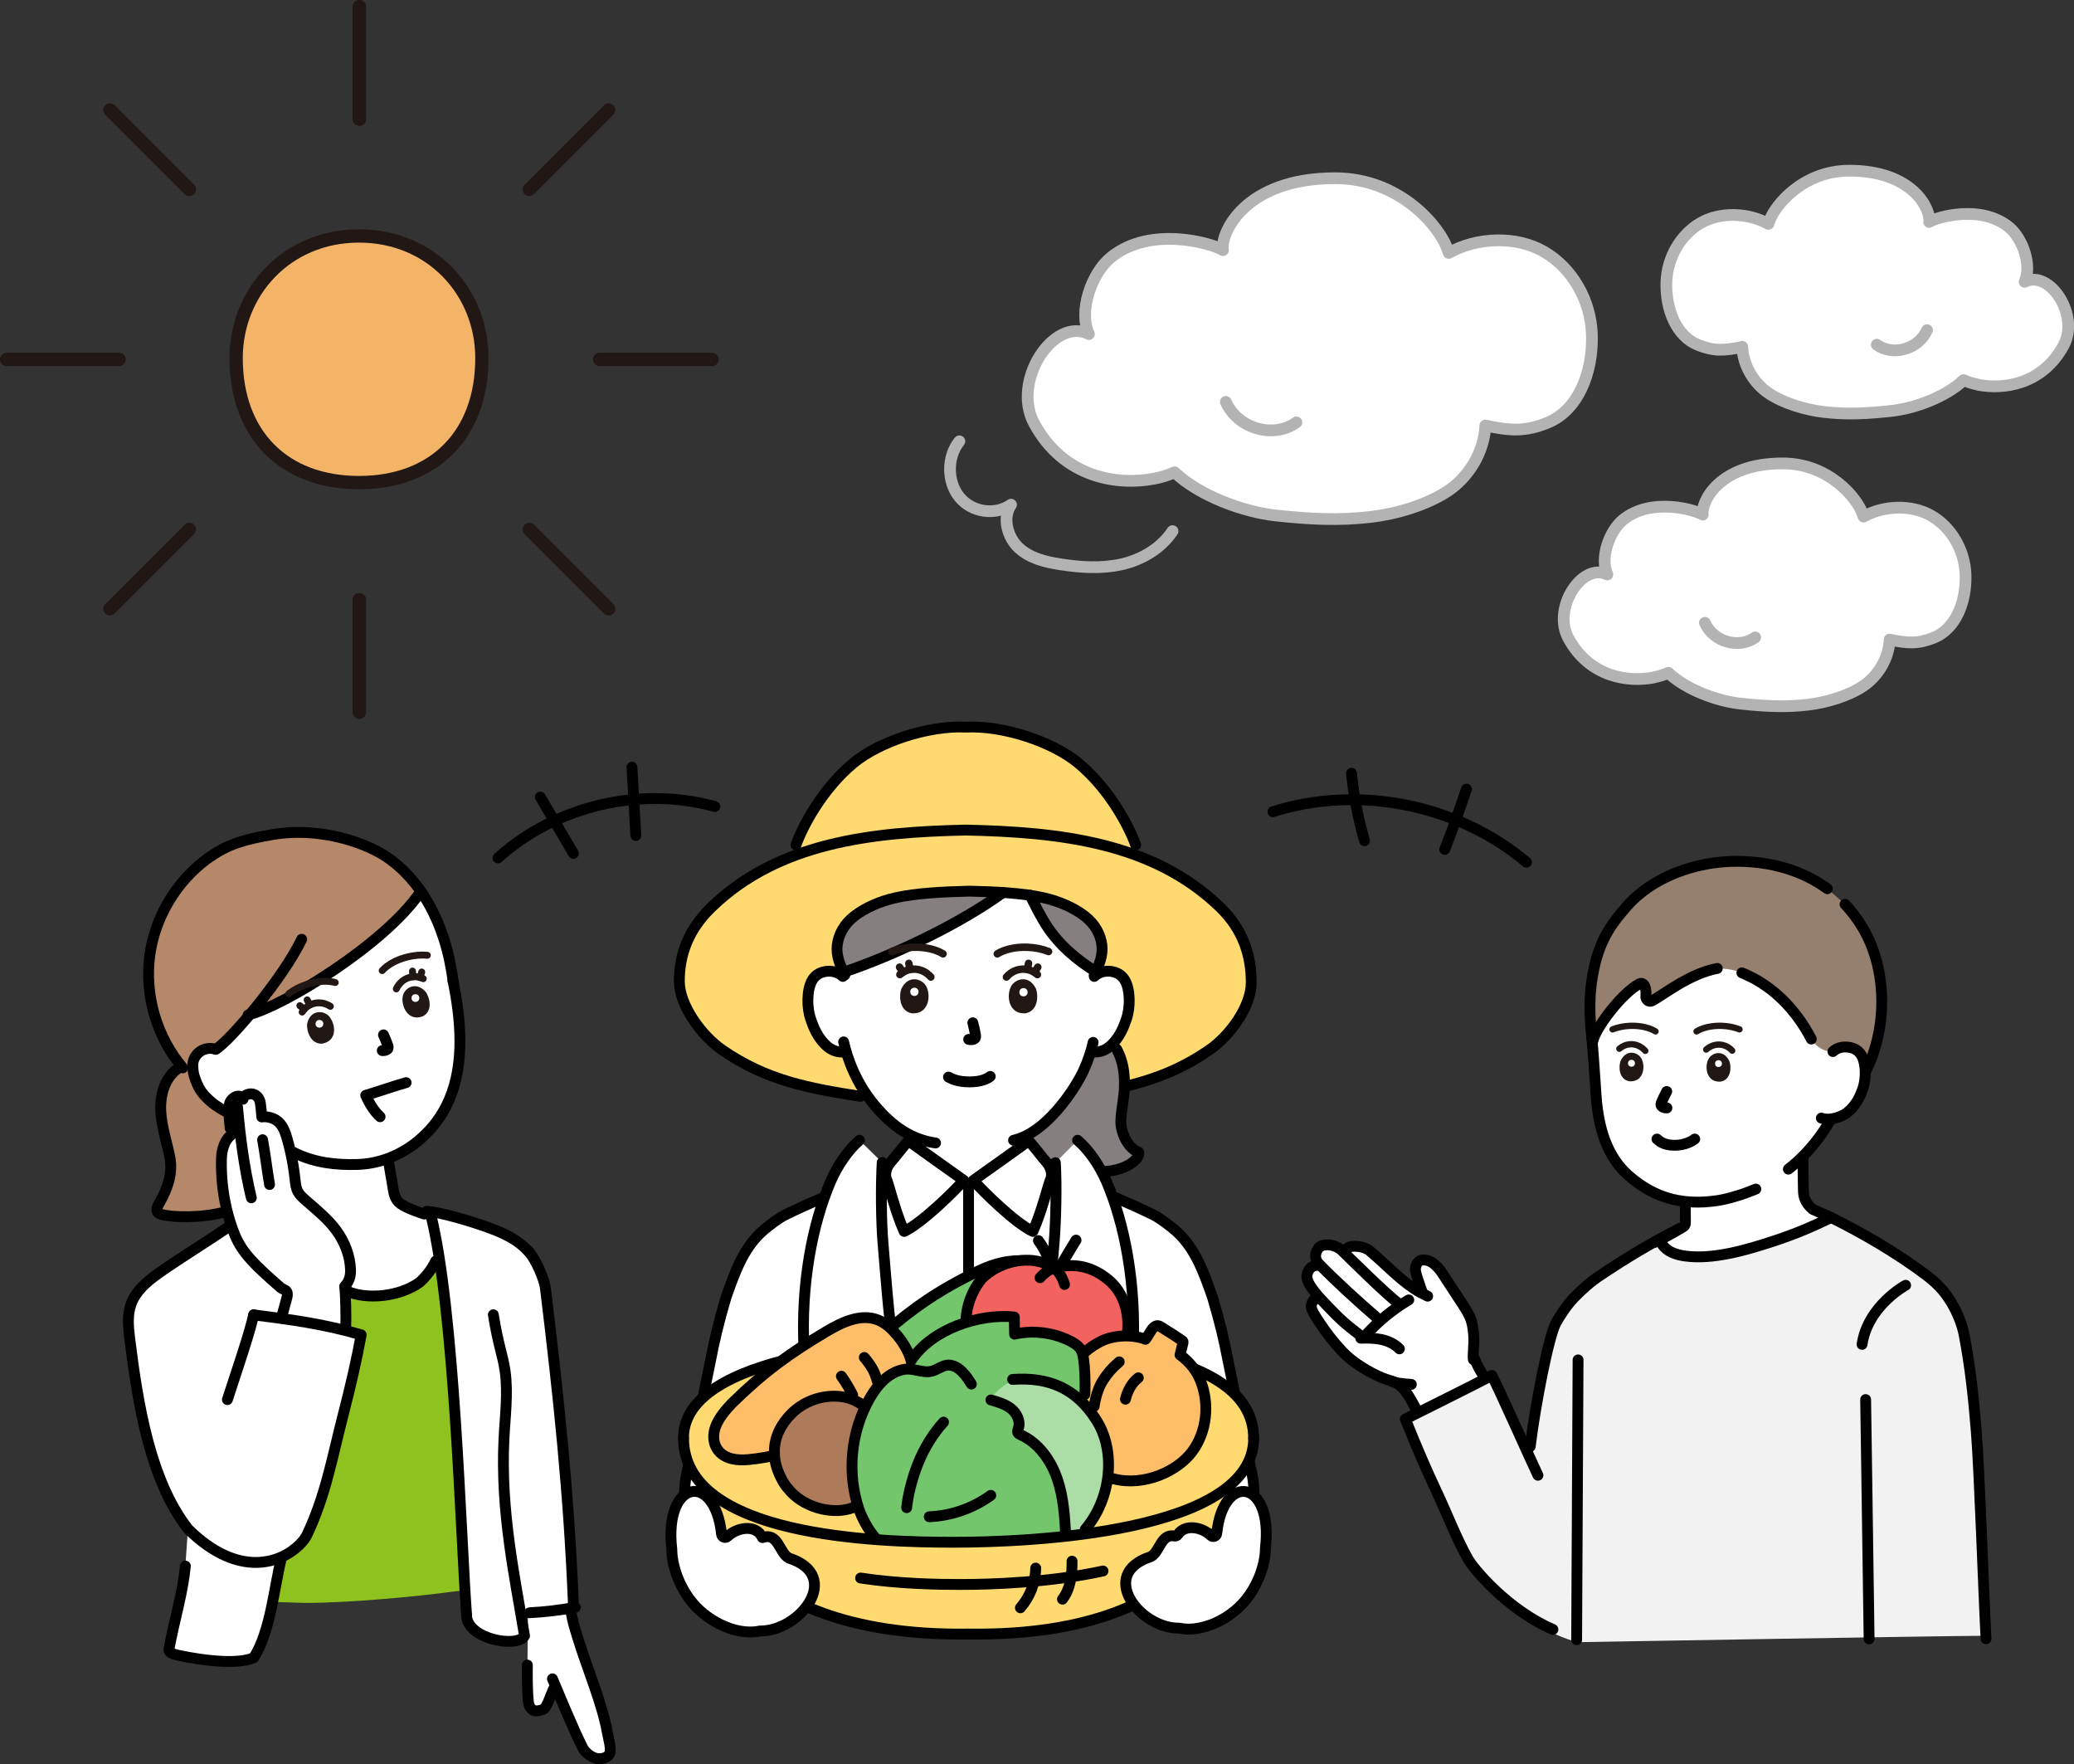 <?xml version="1.0" encoding="UTF-8"?><svg id="_レイヤー_2" xmlns="http://www.w3.org/2000/svg" viewBox="0 0 306 260.24"><rect x="0" y="0" width="306" height="260.24" fill="#333333" stroke="none"/><defs><style>.cls-1,.cls-2,.cls-3,.cls-4,.cls-5,.cls-6,.cls-7{fill:none;}.cls-2{stroke-width:.93px;}.cls-2,.cls-3,.cls-4,.cls-5,.cls-6,.cls-7{stroke-linecap:round;stroke-linejoin:round;}.cls-2,.cls-3,.cls-5,.cls-7{stroke:#211715;}.cls-8{fill:#f4b467;}.cls-9{fill:#f2f2f2;}.cls-10{fill:#f2635f;}.cls-11{fill:#fff;}.cls-12{fill:#ffda71;}.cls-13{fill:#febe69;}.cls-14{fill:#85807f;}.cls-15{fill:#8ec31f;}.cls-16{fill:#b5886a;}.cls-17{fill:#acdda7;}.cls-18{fill:#ad7b59;}.cls-19{fill:#211715;}.cls-20{fill:#957f6e;}.cls-21{fill:#74c66d;}.cls-3{stroke-width:1.02px;}.cls-4{stroke:#000;stroke-width:1.6px;}.cls-5{stroke-width:1.96px;}.cls-6{stroke:#b3b3b3;stroke-width:1.73px;}.cls-7{stroke-width:1.1px;}</style></defs><g id="design"><g><g><g><path class="cls-11" d="m291.86,56.76c3.7.72,9.46.02,12.61-5.81,2.4-4.45-2.05-11.23-5.76-9.38,1.12-2.42-.29-6.39-2.28-8.04-4.18-3.44-10.74-1.47-11.8-.79.28-1.78-2.29-7.56-11.77-7.56-6.86,0-10.95,5.12-11.75,7.3l-.2.55c-2.95-1.65-7.07-1.82-10-.13-2.98,1.72-4.94,5.13-5.05,8.75-.11,4.03,1.48,7.93,4.64,9.22,2.34.95,3.91.87,6.56.3.13,2.93,1.86,5.5,3.93,6.87,2.24,1.49,5.45,2.42,8.08,2.73,3.47.41,6.49.22,9.96-.15,3.47-.37,8.07-2.07,10.68-4.55.58.27,1.32.51,2.17.68Z"/><path class="cls-6" d="m291.86,56.76c3.7.72,9.46.02,12.61-5.81,2.4-4.45-2.05-11.23-5.76-9.38,1.12-2.42-.29-6.39-2.28-8.04-4.18-3.44-10.74-1.47-11.8-.79.28-1.78-2.29-7.56-11.77-7.56-6.86,0-10.95,5.12-11.75,7.3l-.2.55c-2.95-1.65-7.07-1.82-10-.13-2.98,1.72-4.94,5.13-5.05,8.75-.11,4.03,1.48,7.93,4.64,9.22,2.34.95,3.91.87,6.56.3.13,2.93,1.86,5.5,3.93,6.87,2.24,1.49,5.45,2.42,8.08,2.73,3.47.41,6.49.22,9.96-.15,3.47-.37,8.07-2.07,10.68-4.55.58.27,1.32.51,2.17.68Z"/><path class="cls-6" d="m284.32,48.7c-1.25,2.8-5.01,3.89-7.42,2.15"/></g><g><path class="cls-8" d="m52.97,34.81c-10.72,0-18.13,8.3-18.13,18.02,0,11.25,7.01,18.36,18.13,18.36s18.13-7.11,18.13-18.36c0-9.78-7.45-18.02-18.13-18.02Z"/><path class="cls-5" d="m52.97,34.81c-10.72,0-18.13,8.3-18.13,18.02,0,11.25,7.01,18.36,18.13,18.36s18.13-7.11,18.13-18.36c0-9.78-7.45-18.02-18.13-18.02Z"/><path class="cls-5" d="m53.02.98v16.59"/><path class="cls-5" d="m53.02,105.06v-16.59"/><path class="cls-5" d="m53.02.98v16.59"/><path class="cls-5" d="m53.02,105.06v-16.59"/><path class="cls-5" d="m.98,53.02h16.59"/><path class="cls-5" d="m105.06,53.02h-16.59"/><path class="cls-5" d="m16.22,16.22c3.91,3.91,7.82,7.82,11.73,11.73"/><path class="cls-5" d="m89.82,89.82c-3.91-3.91-7.82-7.82-11.73-11.73"/><path class="cls-5" d="m89.82,16.22c-3.91,3.91-7.82,7.82-11.73,11.73"/><path class="cls-5" d="m16.22,89.82c3.91-3.91,7.82-7.82,11.73-11.73"/></g><g><path class="cls-11" d="m244,99.94c-3.7.72-9.46.02-12.61-5.81-2.4-4.45,2.05-11.23,5.76-9.38-1.12-2.42.29-6.39,2.28-8.04,4.18-3.44,10.74-1.47,11.8-.79-.28-1.78,2.29-7.56,11.77-7.56,6.86,0,10.95,5.12,11.75,7.3l.2.55c2.95-1.65,7.07-1.82,10-.13,2.98,1.72,4.94,5.13,5.05,8.75.11,4.03-1.48,7.93-4.64,9.22-2.34.95-3.91.87-6.56.3-.13,2.93-1.86,5.5-3.93,6.87-2.24,1.49-5.45,2.42-8.08,2.73-3.47.41-6.49.22-9.96-.15-3.47-.37-8.07-2.07-10.68-4.55-.58.27-1.32.51-2.17.68Z"/><path class="cls-6" d="m244,99.94c-3.7.72-9.46.02-12.61-5.81-2.4-4.45,2.05-11.23,5.76-9.38-1.12-2.42.29-6.39,2.28-8.04,4.18-3.44,10.74-1.47,11.8-.79-.28-1.78,2.29-7.56,11.77-7.56,6.86,0,10.95,5.12,11.75,7.3l.2.55c2.95-1.65,7.07-1.82,10-.13,2.98,1.72,4.94,5.13,5.05,8.75.11,4.03-1.48,7.93-4.64,9.22-2.34.95-3.91.87-6.56.3-.13,2.93-1.86,5.5-3.93,6.87-2.24,1.49-5.45,2.42-8.08,2.73-3.47.41-6.49.22-9.96-.15-3.47-.37-8.07-2.07-10.68-4.55-.58.27-1.32.51-2.17.68Z"/><path class="cls-6" d="m251.54,91.88c1.25,2.8,5.01,3.89,7.42,2.15"/></g><g><path class="cls-6" d="m141.55,65.1c-1.84,2.25-1.85,5.97,0,8.23,1.84,2.26,5.28,2.76,7.62,1.12-1.32,1.91-.54,4.81,1.14,6.37,1.68,1.56,3.97,2.09,6.17,2.43,2.98.46,6.04.66,8.98,0s5.79-2.29,7.54-4.9"/><path class="cls-11" d="m170.27,70.61c-5.19,1.01-13.29.02-17.7-8.17-3.36-6.24,2.88-15.76,8.09-13.16-1.57-3.39.4-8.98,3.21-11.28,5.86-4.82,15.08-2.06,16.57-1.1-.4-2.5,3.21-10.61,16.53-10.61,9.63,0,15.37,7.18,16.5,10.25l.28.77c4.14-2.32,9.93-2.56,14.04-.19,4.18,2.41,6.94,7.21,7.08,12.29.16,5.66-2.08,11.13-6.52,12.94-3.28,1.34-5.49,1.22-9.2.42-.19,4.11-2.62,7.72-5.52,9.65-3.15,2.09-7.66,3.4-11.34,3.83-4.87.57-9.11.32-13.99-.2-4.87-.52-11.33-2.91-15-6.38-.81.38-1.85.72-3.04.95Z"/><path class="cls-6" d="m170.27,70.61c-5.19,1.01-13.29.02-17.7-8.17-3.36-6.24,2.88-15.76,8.09-13.16-1.57-3.39.4-8.98,3.21-11.28,5.86-4.82,15.08-2.06,16.57-1.1-.4-2.5,3.21-10.61,16.53-10.61,9.63,0,15.37,7.18,16.5,10.25l.28.77c4.14-2.32,9.93-2.56,14.04-.19,4.18,2.41,6.94,7.21,7.08,12.29.16,5.66-2.08,11.13-6.52,12.94-3.28,1.34-5.49,1.22-9.2.42-.19,4.11-2.62,7.72-5.52,9.65-3.15,2.09-7.66,3.4-11.34,3.83-4.87.57-9.11.32-13.99-.2-4.87-.52-11.33-2.91-15-6.38-.81.38-1.85.72-3.04.95Z"/><path class="cls-6" d="m180.86,59.29c1.76,3.94,7.03,5.47,10.41,3.02"/></g></g><g><g id="woman2"><path class="cls-11" d="m84.23,237.49c.13,1.49.91,3.8,1.37,5.24,1.17,3.66,3.32,8.91,3.98,12.72.14.8.7,2.66.35,3.28-.33.59-1.1.74-1.68.7-1.11-.08-2.05-1.15-2.21-1.48-1.31-2.55-3.01-6.66-4.12-9.33l-.27.59c-.36.78-.88,2.46-1.36,2.85-.29.24-1.27.44-1.61.22-.4-.26-.65-.67-.71-1.23-.19-1.67-.18-4.09-.15-5.43l.08-7.95"/><path class="cls-11" d="m84.88,237.11c-2.66.5-5.36.78-8.06.85.2,1.14.39,2.26.57,3.36-1.12,1.85-8.55.45-8.55-3.05-.89-12.05-1.77-45.55-5.4-59.55,2.4.32,6.18,1.49,8.4,2.28,3.92,1.39,5.02,2.5,6.04,3.5,1.28,1.36,2.45,4.4,2.59,5.52,1.95,16,3.47,30.31,4.12,46.42"/><path class="cls-11" d="m39.72,238.6c-.54,2.2-1.23,4.29-2.28,5.94-3.09,1.36-10.28-.16-11.27-.39-.71-.16-1.33-.41-1.25-.84.88-4.66,2.02-8.16,2.43-12.29,0,0,.19-2.69.38-5.49-5.54-7.13-7.35-18.12-8.6-28.21-.2-1.64-.34-3.35.21-4.91.81-2.28,2.92-3.8,4.91-5.17,3.26-2.25,6.51-4.49,9.77-6.74.18.56.38,1.11.6,1.65,1.1,2.71,3.11,4.61,6.75,7.79.3.26.78.3.94.65.15.31.06.67-.03,1-.27.96-.52,1.93-.79,2.9,1.29.18,2.55.37,3.79.59,2.69.47,5.31,1.03,8.02,1.83-.61,3.41-1.57,7.62-2.67,11.85-1.59,6.17-2.59,11.93-5.34,17.68-.2.41-.56.91-1.07,1.42-.67.67-1.57,1.32-2.65,1.81-.65,2.54-1.09,5.84-1.84,8.92Z"/><path class="cls-11" d="m42.9,170.13c-.02-.11-.05-.22-.08-.33.27.15.54.29.82.41,2.94,1.4,6.06,1.75,9.31,1.67,1.49-.04,2.95-.31,4.33-.79.31,1.66.55,3.36.81,4.75.03.19.22,1.04.78,1.55.8.72,2.72,1.4,4.75,2.04.4,1.63.76,3.5,1.09,5.55-.56,1.61-1.53,3.06-2.8,4.19-3.27,2.36-8.75,2.62-11.33.95.85-.9,1.18-1.65,1.15-2.78-.06-2.1-.88-4.18-2.13-5.87-1.25-1.69-2.93-3.03-4.51-4.42-.41-.37-.85-.74-1.11-1.23-.33-.59-.38-1.28-.45-1.95-.13-1.26-.34-2.51-.61-3.74Z"/><path class="cls-11" d="m45.97,171.05c-.78-.23-1.54-.52-2.29-.87-.27-.12-.53-.26-.79-.4-2.21-1.17-4.38-2.83-5.83-4.29-.11-.41-.19-.65-.19-.65-.34,0-.87-.07-1.4-.17-.46-.1-.91-.2-1.25-.3-.03,0-.06-.02-.08-.03-.93-.3-2.31-1.18-2.99-1.78-1.45-1.26-1.95-2.09-2.52-3.91-.14-.46-.21-1.36-.16-1.85.08-.7.54-1.38,1.19-1.77.65-.39,1.48-.48,2.16-.24.51-.29,1.39-1.09,2.47-2.23.08-.08.16-.17.25-.27.66-.71,1.39-1.52,2.14-2.42.07-.07.13-.15.19-.23,3.38-.96,9.83-4.71,15.05-8.44.14-.1.27-.19.4-.29,2.84-2.06,5.28-4.09,6.59-5.63.15-.17.29-.34.41-.51,0,0,1.37-1.68,2.59-3.58,2.46,3.43,4.24,7.98,4.94,13.49,1.13,5.52,1.77,12.08-.56,17.52-2.33,5.44-7.68,9.42-13.59,9.57-2.32.06-4.56-.11-6.72-.74Z"/><path class="cls-15" d="m52.97,196.81c-.65-.19-1.29-.36-1.93-.52,0-1.99-.05-4.82-.12-5.95l.39.17c2.78,1.22,7.61.82,10.6-1.34,1.27-1.13,2.25-2.59,2.81-4.19,2.33,14.36,3.18,37.46,3.89,49.62-1,.1-1.71.18-1.71.18-5.17.72-15.28,1.68-21.9,1.68,0,0-2.56-.08-5.27-.16.74-2.32,1.34-4.64,1.83-6.62,1.09-.49,1.99-1.15,2.66-1.82.51-.51.87-1,1.07-1.42,2.75-5.75,3.75-11.51,5.34-17.68,1.1-4.23,2.06-8.44,2.67-11.85-.11-.03-.22-.07-.33-.1Z"/><path class="cls-16" d="m61.91,131.21c-4.83,8.08-17.77,15.75-25.03,18.44,0,0,0,0,0,0-1.38,1.63-3.67,4.28-5.05,5.14-7.39-.53-1.52,10.52,5.05,10.04.71,2.47,2.78,9.69,2.15,12.13-.4,1.33-2.79,1.89-4.96,2.13-4.82.03-7.17,1.47-10.95,0-.33-.39-.02-.97.24-1.42,4.8-6.07-3.6-14.54,2.62-19.88,0,0,0,0,0,0,.25-.18.52-.34.81-.48-7.9-9.19-5.75-24.47,4.43-31.05,9.13-5.82,24.6-4.32,30.71,4.96Z"/><path class="cls-4" d="m59.92,159.71c-1.33.36-4.64,1.48-5.96,1.87.54,1.22,1.23,2.34,2.12,3.16"/><path class="cls-4" d="m26.97,157.53c-3.88-4.56-5.69-10.82-4.85-16.74.79-5.56,3.91-10.74,8.41-14.08l.66-.45c2.55-1.74,4.97-2.46,9.09-3.16,4.98-.84,9.86.17,13.31,1.54,1.23.49,2.27,1.02,3.08,1.53,5.1,3.25,9.04,9.63,10.17,18.53"/><path class="cls-4" d="m56.58,152.66c.14.32.48,1.1.61,1.51.08.2.15.47-.02.6-.33.27-.57.2-.77.21"/><path class="cls-4" d="m36.84,165.25c.07.07.15.15.22.23,1.45,1.46,3.62,3.12,5.83,4.29.26.14.52.28.79.4,2.85,1.35,5.86,1.7,9.01,1.61,5.91-.15,11.27-4.13,13.59-9.57,2.33-5.44,1.69-11.99.56-17.52"/><path class="cls-4" d="m31.82,154.79c-.69-.24-1.52-.15-2.16.24s-1.1,1.07-1.19,1.77c-.06.49.02,1.39.16,1.85.57,1.81,1.07,2.64,2.52,3.9.71.61,2.15,1.53,3.08,1.81.71.21,2,.48,2.64.47"/><path class="cls-4" d="m26.2,157.67c-1.91,1.34-2.6,3.9-2.48,6.23s.9,4.57,1.35,6.86-.37,4.68-1.55,6.69c-.26.44-.57,1.02-.24,1.41.14.17.37.24.58.3,1.7.45,6.04.56,9.52-.43"/><path class="cls-4" d="m61.93,131.72c-5.18,7.53-19.97,16.66-25.32,18"/><path class="cls-4" d="m44.51,138.56c-2.79,5.83-10.69,15.11-12.69,16.23"/><path class="cls-4" d="m78.06,184.67c-1.08-1.04-2.07-2.19-6.21-3.66-2.36-.84-6.48-2.11-8.83-2.33"/><path class="cls-11" d="m41.57,194.2c.24-.87.47-1.74.71-2.61.09-.33.17-.69.03-1-.16-.36-.64-.4-.94-.65-3.64-3.18-5.66-5.08-6.75-7.79-.36-.88-.66-1.79-.92-2.72-.76-2.69-1.11-5.57-1.04-8.45,0-.15.01-.3.03-.45,0-.02,0-.05,0-.07.02-.26.07-.52.13-.78.01-.05.02-.1.04-.15.03-.13.06-.25.11-.37.16-.48.38-.92.66-1.27.06-.08.12-.15.19-.2.04-.04.08-.09.12-.12v-1.12s0-.05,0-.08c-.01-.13-.03-.26-.04-.4-.05-.57-.11-1.2-.12-1.78,0-.2,0-.4.02-.58.05-.66-.09-.96.58-1.56.5-.44,1.24-.49,1.46.14,0-.62,1.08-.98,1.65-.71.56.26.83.72.92,1.33.12.72.14,1.2.2,1.99.93-.13,1.96.22,2.57.83s.9,1.47,1.15,2.3c.18.62.34,1.26.49,1.89.31,1.34.54,2.71.69,4.08.07.66.13,1.36.45,1.95.26.49.69.86,1.11,1.23,1.58,1.39,3.26,2.73,4.51,4.42,1.25,1.69,2.07,3.77,2.13,5.87.03.99-.22,1.68-.85,2.44.13,1.46.21,4.54.14,6"/><path class="cls-4" d="m50.87,189.78c.63-.76.87-1.45.85-2.44-.06-2.1-.88-4.18-2.13-5.87-1.25-1.69-2.93-3.03-4.51-4.42-.41-.37-.85-.74-1.11-1.23-.33-.59-.38-1.28-.45-1.95-.15-1.37-.38-2.73-.69-4.08-.15-.64-.31-1.27-.49-1.89-.24-.83-.54-1.68-1.15-2.3s-1.64-.96-2.57-.83c-.06-.79-.09-1.27-.2-1.99-.09-.61-.36-1.07-.92-1.33-.57-.27-1.65.09-1.65.71-.22-.63-.96-.58-1.46-.14-.66.6-.52.9-.58,1.56-.01.18-.02.38-.02.58,0,.58.06,1.21.12,1.78.01.14.03.27.04.4,0,.03,0,.05,0,.08"/><path class="cls-4" d="m50.87,189.78c.13,1.46.21,4.54.14,6"/><path class="cls-4" d="m38.74,168.13c.36,1.94.64,4.29,1.03,6.61"/><path class="cls-4" d="m35.05,163.31c.38,4.45.99,9.01,2.03,13.39"/><path class="cls-4" d="m27.35,231.02c-.41,4.13-1.55,7.63-2.43,12.29-.08.43.54.68,1.25.84.99.23,8.19,1.75,11.27.39,2.47-3.88,2.99-10.26,4.06-14.62"/><path class="cls-4" d="m33.79,180.94c-2.29,1.58-7.26,4.71-9.55,6.29-1.99,1.37-4.1,2.89-4.91,5.17-.55,1.56-.41,3.27-.21,4.91,1.25,10.11,3.07,21.14,8.64,28.26,7.52,7.41,13.79,4.94,16.45,2.29.51-.51.87-1,1.07-1.42,2.75-5.75,3.75-11.51,5.34-17.68,1.1-4.23,2.06-8.44,2.67-11.85-2.72-.8-5.33-1.36-8.02-1.83-2.5-.43-5.05-.76-7.85-1.12"/><path class="cls-4" d="m37.43,193.96c-.64,2.84-2.35,7.81-3.88,12.51"/><path class="cls-4" d="m34.11,167.42l-.1.09c-.06.05-.12.1-.18.17-.06.06-.13.13-.19.2-.28.35-.51.79-.66,1.27-.05.12-.08.24-.11.37-.02.05-.03.1-.04.15-.06.26-.11.52-.13.78,0,.02,0,.05,0,.07-.02.15-.03.3-.03.45-.07,2.87.28,5.75,1.04,8.45.26.93.57,1.84.92,2.72,1.1,2.71,3.11,4.61,6.75,7.79.3.26.78.3.94.65.15.31.06.67-.03,1-.24.87-.47,1.74-.71,2.61"/><path class="cls-4" d="m57.36,171.55c.27,1.51.49,3.03.73,4.29.03.19.22,1.04.78,1.55.66.6,2.1,1.17,3.74,1.71"/><path class="cls-4" d="m68.84,238.27c0,3.5,7.43,4.9,8.55,3.05-1.42-8.65-3.55-18.27-3.04-28.96.16-3.31.64-6.85.17-10.12-.35-2.41-1.04-3.91-1.73-8.29"/><path class="cls-4" d="m51.31,190.51c2.78,1.22,7.61.82,10.6-1.34.99-.88,1.8-1.95,2.37-3.14"/><path class="cls-4" d="m63.53,179.06c3.56,14.2,4.43,47.26,5.31,59.21"/><path class="cls-4" d="m77.84,184.45c1.3,1.34,2.5,4.43,2.63,5.57,1.95,16,3.47,30.31,4.12,46.42"/><path class="cls-4" d="m84.88,237.11c-2.23.42-4.48.68-6.74.8"/><path class="cls-4" d="m84.23,237.49c.13,1.49.91,3.8,1.37,5.24,1.17,3.66,3.32,8.91,3.98,12.72.14.8.7,2.66.35,3.28-.33.59-1.1.74-1.68.7-1.11-.08-2.05-1.15-2.21-1.48-1.48-2.88-3.45-7.75-4.53-10.29"/><path class="cls-4" d="m77.81,245.63c-.02,1.34-.03,3.76.15,5.43.06.56.3.97.71,1.23.34.22,1.32.02,1.61-.22.48-.4,1-2.07,1.36-2.85"/></g><path class="cls-4" d="m73.47,126.56c8.49-7.67,20.98-10.63,32.01-7.58"/><path class="cls-4" d="m79.72,117.58l4.88,8.31"/><path class="cls-4" d="m93.24,113.17c.19,3.36.38,6.72.57,10.08"/><path class="cls-4" d="m187.81,119.74c12.65-4.01,27.27-1.09,37.41,7.46"/><path class="cls-4" d="m199.4,114.08c.33,3.36.98,6.7,1.92,9.94"/><path class="cls-4" d="m216.36,116.41c-.86,2.54-1.77,5.26-3.2,8.89"/><g><g><path class="cls-11" d="m270.43,155.12c.55-.51,1.3-.7,1.94-.67,1.39.05,1.98.76,2.24,1.18.76,1.26.73,3.57.22,5-.36,1.01-.93,2.43-2.35,3.54-.4.31-1.37.78-2.38.9-.1.21-.17.36-.17.36-.38.72-1.26,1.98-1.26,1.98-.8,1.1-1.66,2.15-2.66,3.16,0,.03,0,.05,0,.05.01,1.77.04,4.1.07,5.06.02.86.22,1.73,1.37,2.73,0,0,2.37,1.04,2.72,1.2-2.67,1.29-5.19,2.4-8.53,3.49-3.99,1.3-8.96,2.78-13.11,2.17-1.5-.22-3.1-.81-3.62-2.39,1.13-.57,2.24-1.18,3.33-1.84.12-.07.25-.15.33-.27.1-.15.1-.35.1-.53,0-1.14-.01-1.66-.02-2.8,0,0,0-.08,0-.2-3.14-.34-5.86-1.61-8.42-3.87-3.14-2.76-4.39-6.99-4.73-11.62-.2-2.67-.35-5.57-.62-8.47,0,0-3.15-14.69,18.21-14.31,20.08.36,17.35,16.15,17.35,16.15Z"/><path class="cls-20" d="m260.3,127.37c-1.3-.2-2.63-.3-3.98-.31-6.2-.03-12.65,2.38-16.39,6.74-1.77,2.06-3.84,4.47-4.8,9.29-.39,1.94-.87,4.75-.26,10.19,0,0,.04.32.07.65l.08-.41c.39-1.89,4.21-7.01,6.88-8.42.31-.16.72.06.84.58s.12.89.08,1.25c-.06.55.48.95.93.7,1.88-1.04,5.5-3.96,9.43-4.75,1.07-.07,2.73.17,3.83.62,1.19.52,6.48,2.56,10.22,9.77,0,0,.41.8,1.36,1.37,1,.6,1.83.47,1.83.47.55-.51,1.3-.7,1.94-.67,1.39.05,1.98.76,2.24,1.18.39.65.57,1.59.59,2.54,3.31-6.39,3.3-15.14-.41-21.37-.76-1.27-1.62-2.4-2.57-3.4l-2.61-2.3c-2.72-1.98-5.91-3.2-9.31-3.73Z"/><path class="cls-9" d="m225.8,213.17c.8-6.36,2.71-16.03,3.74-17.96.59-1.11,1.68-2.75,2.72-3.81,1.2-1.23,2.38-2.29,3.81-3.24,3.05-2.04,5.74-3.71,8.81-5.39.48,1.66,2.11,2.28,3.65,2.5,4.15.61,9.13-.87,13.11-2.17,3.34-1.09,5.85-2.2,8.53-3.49,4.74,2.34,9.73,5.28,13.79,8.32,1.72,1.28,2.85,2.39,4,4.31.8,1.33,1.54,3.15,1.83,4.67.88,4.63,1.36,8.88,1.79,14.2.48,5.86.87,23.2,1.23,30.2-5.43,0-59.93.94-59.93.94,0,0-5.62-.94-13-7.81-1.29-1.31-2.41-2.9-3.32-4.53-1.6-2.83-3.09-6.68-4.47-9.61-1.68-3.56-3.08-6.85-4.55-10.51,0,0-.09-.23-.19-.45,2.95-1.49,10.1-5.02,12.77-6.44.77,1.43,3.68,7.91,5.48,11.88.09-.75.17-1.38.17-1.38,0-.07.02-.15.03-.22Z"/><path class="cls-11" d="m194.1,185.31c0-.71.45-1.32.77-1.47.87-.42,2.16-.16,3.02.55.32-.02.56-.04.56-.04.16-.01.43-.3.58-.36.78-.33,2.38-.04,3.03.51,2.21,1.86,4.19,4,6.47,5.54.54.36.89.56,1.34.79-.06-.2-.1-.32-.1-.32-.27-.92-.92-2.45-.96-3.18-.01-.27.1-.78.27-.99.14-.17.36-.37.58-.43.61-.15,1.35.12,1.83.5s.93.89,1.26,1.39c1.01,1.56,2.04,3.08,3.04,4.64.49.76.98,1.52,1.25,2.37.22.67.29,1.38.36,2.08.08.82,0,1.64-.04,2.46,0,.18-.02.35-.02.53.34.98.79,1.92,1.34,2.8l.45.73c-2.53,1.31-6.93,3.49-9.93,4.99l-.29-.52c-.72-1.3-1.48-2.96-2.71-3.71-.72-.44-1.55-.6-2.32-.92-1.9-.79-4.28-2.22-5.78-3.79-1.24-1.29-2.41-2.79-3.43-4.34-.75-1.13-1.4-2.04-1.19-2.7.13-.42.29-.7.58-.75l.73-.1c-1.08-1.19-2.17-2.58-1.96-3.53.26-1.21,1.12-1.43,1.98-1.38-.53-.43-.72-.91-.73-1.36Z"/><path class="cls-4" d="m270.43,155.12c.55-.51,1.3-.7,1.94-.67,1.39.05,1.98.76,2.24,1.18.76,1.26.73,3.57.22,5-.36,1.01-.93,2.43-2.35,3.54-.58.45-2.39,1.26-3.76.77"/><path class="cls-4" d="m244.47,168.03c.27.19.82.92,2.62.92,1.57,0,2.61-.65,2.95-.92"/><path class="cls-4" d="m225.77,213.39c.78-6.36,2.73-16.23,3.77-18.18.59-1.11,1.68-2.75,2.72-3.81,1.2-1.23,2.38-2.29,3.81-3.24,3.97-2.66,7.34-4.68,11.71-6.93"/><path class="cls-4" d="m245.28,183.63c.71,1.03,2.01,1.46,3.25,1.64,4.15.61,9.13-.87,13.11-2.17,3.31-1.08,5.8-2.18,8.45-3.45"/><path class="cls-4" d="m270.21,179.63c4.72,2.33,9.7,5.27,13.75,8.3,1.72,1.28,2.85,2.39,4,4.31.8,1.33,1.54,3.15,1.83,4.67.88,4.63,1.36,8.88,1.79,14.2.48,5.86,1.07,23.62,1.44,30.63"/><path class="cls-4" d="m266.01,170.61c.01,1.77.04,4.1.07,5.06.02.86.22,1.73,1.37,2.73l2.77,1.22"/><path class="cls-4" d="m245.91,161.01c-.17.32-.57,1.11-.74,1.53-.09.2-.19.48-.02.63.33.31.58.25.79.27"/><path class="cls-4" d="m263.86,172.47c2.05-1.6,3.49-3.26,4.81-5.06,0,0,.88-1.26,1.26-1.98"/><path class="cls-4" d="m259.06,175.41c-1.62.68-3.91,1.43-5.61,1.69-.66.1-1.33.17-2.03.21-4.35.23-7.91-1.04-11.19-3.94-3.14-2.76-4.39-6.99-4.73-11.62-.2-2.67-.35-5.57-.62-8.47"/><path class="cls-4" d="m272.22,133.4c.95,1.01,1.81,2.14,2.57,3.4,3.72,6.22,3.72,14.98.42,21.36"/><path class="cls-4" d="m234.87,153.28c-.61-5.44-.12-8.26.26-10.19.96-4.83,3.03-7.24,4.8-9.29,3.74-4.36,10.19-6.77,16.39-6.74,4.88.02,9.53,1.3,13.29,4.04"/><path class="cls-4" d="m257,143.51c1.15.5,6.47,2.53,10.24,9.77"/><path class="cls-4" d="m235.03,153.53c.39-1.89,4.21-7.01,6.88-8.42.31-.16.72.06.84.58s.12.89.08,1.25c-.06.55.48.95.93.7,1.91-1.06,5.61-4.04,9.61-4.78"/><path class="cls-4" d="m244.06,183.3c1.43-.68,2.83-1.43,4.18-2.26.12-.07.25-.15.33-.27.1-.15.1-.35.1-.53,0-1.14-.01-1.66-.02-2.8"/><path class="cls-4" d="m281.16,189.6s-5.58,3-6.43,8.72"/><line class="cls-4" x1="275.77" y1="241.77" x2="275.26" y2="206.46"/><line class="cls-4" x1="232.83" y1="200.61" x2="232.62" y2="241.89"/><path class="cls-4" d="m229.12,240.37c-6.56-2.81-11.66-8.83-12.57-10.46-1.6-2.83-3.09-6.68-4.47-9.61-1.68-3.56-3.08-6.85-4.55-10.51,0,0-.09-.23-.19-.45,2.95-1.49,10.1-5.02,12.77-6.44,1.03,1.9,5.85,12.77,6.8,14.73"/><path class="cls-4" d="m217.38,200.56c-.05-.4-.02-.82,0-1.22.04-.82.12-1.64.04-2.46-.07-.7-.14-1.41-.36-2.08-.27-.85-.77-1.61-1.25-2.37-1.01-1.56-2.04-3.08-3.04-4.64-.32-.5-.78-1.01-1.26-1.39s-1.22-.64-1.83-.5c-.22.05-.44.26-.58.43-.17.21-.29.72-.27.99.04.73.68,2.26.96,3.18"/><path class="cls-4" d="m194.08,191.66c-.29.05-.45.33-.58.75-.2.66.45,1.57,1.19,2.7,1.02,1.55,2.2,3.04,3.43,4.34,1.5,1.57,3.88,3,5.78,3.79.77.32,1.6.48,2.32.92,1.22.75,1.99,2.41,2.71,3.71"/><path class="cls-4" d="m194.55,186.65c-.77,0-1.47.3-1.71,1.38-.27,1.28,1.8,3.37,3.04,4.67,1.76,1.83,2.43,2.48,4.88,4.36"/><path class="cls-4" d="m203.29,194.51c-2.62-2.23-6.39-5.68-8.62-7.99-1.14-1.09-.29-2.45.2-2.69.87-.42,2.18-.16,3.04.57,1.66,1.61,6.24,6.19,8.48,7.93"/><path class="cls-4" d="m210.64,191.21c-.91-.46-1.3-.63-2.11-1.18-2.28-1.54-4.26-3.68-6.47-5.54-.65-.55-2.24-.83-3.03-.51-.15.06-.41.35-.58.36"/><path class="cls-4" d="m201.44,197.03c1.85-2.07,4.02-3.86,6.41-5.27"/><path class="cls-4" d="m200.77,197.41c1.01-.03,2.04-.02,3.03.19s1.96.65,2.67,1.38"/><path class="cls-4" d="m205.36,203.76c.19.08.69.22.87.25.66.11,1.33.18,2,.21"/><path class="cls-4" d="m217.61,200.55c.3.74.66,1.45,1.09,2.13"/></g><g><path class="cls-2" d="m250.31,152.15c.89-.55,2.23-.87,3.72-.82.98.03,1.88.23,2.62.52"/><path class="cls-19" d="m255.14,156.49c.33.82.32,2.78-1.27,3.07-2.11.16-2.42-2.18-1.8-3.34.51-.95,2.19-1.47,3.06.27Z"/><circle class="cls-11" cx="253.55" cy="156.9" r=".51"/><path class="cls-2" d="m251.73,154.83c.65-.59,1.53-.86,2.4-.68.57.12,1.06.42,1.44.84"/></g><g><path class="cls-2" d="m244.26,152.15c-.89-.55-2.23-.87-3.72-.82-.98.03-1.88.23-2.62.52"/><path class="cls-19" d="m239.12,156.44c-.33.82-.32,2.78,1.27,3.07,2.11.16,2.42-2.18,1.8-3.34-.51-.95-2.19-1.47-3.06.27Z"/><circle class="cls-11" cx="240.71" cy="156.85" r=".51"/><path class="cls-2" d="m242.75,155.02c-.58-.66-1.41-1.04-2.3-.97-.58.05-1.11.29-1.53.66"/></g></g><g><g id="group"><path class="cls-4" d="m126.42,175.93c.36-.12,6.12-2.82,6.24-2.86,1.82-.66,1.75-1.83,1.98-3.14.13-.76.23-1.46.3-2.19"/><path class="cls-4" d="m151.63,167.64c.07.77.17,1.53.3,2.3.23,1.31.16,2.48,1.98,3.14.12.04,5.29,2.5,5.47,2.58"/><path class="cls-12" d="m158.04,161.73c7.69-1.2,13.87-2.35,20.37-6.83,3.1-2.14,6.2-6.46,6.2-9.97,0-3.96-1.19-7.81-4.62-11.12-3.51-3.39-7.5-5.77-11.81-7.43l-.63-1.72c-.98-2.77-3.9-8.3-8.48-12.09-3.81-3.16-11.03-5.55-16.58-5.3-5.55-.26-12.76,2.14-16.58,5.3-4.58,3.79-7.5,9.32-8.48,12.09l-.58,1.7c-4.33,1.67-8.34,4.05-11.87,7.45-3.43,3.31-4.76,6.99-4.76,10.95,0,3.51,3.24,8,6.34,10.14,6.5,4.49,12.67,5.63,20.37,6.83"/><path class="cls-11" d="m131.78,132.52c.12-.03.25-.06.38-.09,3-.67,6.84-.87,10.89-.97,4.05.09,7.89.3,10.89.97,2.33.52,4.49,1.47,6.11,2.72,1.51,1.17,2.33,2.7,2.52,4.25.17,1.38-.27,2.64-.89,3.94.13.09.25.15.38.26.48-.25,1.01-.35,1.48-.33,1.5.05,2.14.87,2.42,1.34.82,1.42.79,4.05.24,5.67-.39,1.15-1.03,2.91-2.57,4.17-.64.52-1.57.86-2.46.71l-.24-.04c-.28.94-.63,1.86-.85,2.3-.63,1.7-4.09,7.67-8.47,9.99.02.31.05.62.1.93-.88.65-7.57,5.41-8.09,5.79h-1.42c-.45-.32-5.42-3.85-7.39-5.27.06-.37.1-.74.13-1.12-2.16-.94-4.08-2.53-5.91-4.72-2.22-2.66-3.49-5.52-4.18-7.89-.95.25-1.98-.11-2.67-.67-1.54-1.26-2.18-3.02-2.57-4.17-.55-1.62-.59-4.25.24-5.67.28-.48.91-1.29,2.42-1.34.49-.02,1.05.09,1.54.36,0,0,.52.29,1.05.58l-.2-.4c-.73-1.47-1.31-2.86-1.12-4.41s1.01-3.08,2.52-4.25c1.53-1.18,3.55-2.1,5.74-2.63Z"/><path class="cls-11" d="m151.79,168.29c.84.94,1.87,2.31,2.69,3.26.48.56.84,1.59.56,2.33-.32.63-1.35,4.93-2.65,7.78-2.63-1.25-7.31-5.87-8.78-7.53.55-.39,7.82-5.56,8.18-5.85Z"/><path class="cls-11" d="m134.02,168.29c-.84.94-1.87,2.31-2.69,3.26-.48.56-.84,1.59-.56,2.33.32.63,1.33,4.93,2.63,7.78,2.63-1.25,7.33-5.87,8.8-7.53-.55-.39-7.82-5.56-8.18-5.85Z"/><path class="cls-11" d="m143.61,174.13c1.47,1.65,6.15,6.28,8.78,7.53,1.31-2.85,2.34-7.15,2.65-7.78l.53-1.05c.28.13,1.38.65,1.38.65,5.15,2.12,10.54,4.39,13.38,5.83.71.37,2.37,1.55,3.38,2.49,2.7,2.52,3.93,6.04,5.19,9.62,1.14,3.9,1.7,6.32,2.26,9.24,1.27,6.16,2.03,10.21,3.58,16.9.81,4.38-.39,8.17-1.76,10.72-1.8,3.34-7.81,7.46-11.39,8.84h-57.19c-3.57-1.38-9.59-5.49-11.39-8.84-1.37-2.55-2.57-6.34-1.76-10.72,1.55-6.68,2.27-10.53,3.53-16.68.58-3.02,1.14-5.45,2.31-9.45,1.26-3.58,2.49-7.1,5.19-9.62,1.01-.94,2.66-2.12,3.38-2.49,2.84-1.44,8.23-3.72,13.38-5.83l1.21-.57c.28.56.49.97.49.97.32.63,1.33,4.93,2.63,7.78,2.63-1.25,7.33-5.87,8.8-7.53h1.42Z"/><path class="cls-14" d="m145.55,131.41c-4.95.08-9.78.21-13.39,1.02-2.33.52-4.49,1.47-6.11,2.72-1.51,1.17-2.33,2.7-2.52,4.25-.17,1.41.29,2.69.93,4.02,7.77-2.61,17.72-7.43,23.92-12.05-.94.02-1.88.03-2.82.04Z"/><path class="cls-14" d="m153.48,132.33c.16.03.31.06.46.1,2.33.52,4.49,1.47,6.11,2.72,1.51,1.17,2.33,2.7,2.52,4.25.17,1.38-.27,2.64-.89,3.94-2.63-1.6-5.41-3.87-7.33-6.87-.73-1.15-1.58-2.76-2.37-4.4.52.08,1.02.16,1.5.26Z"/><path class="cls-4" d="m117.44,124.65c.98-2.77,3.9-8.3,8.48-12.09,3.81-3.16,11.03-5.56,16.58-5.3,5.55-.26,12.76,2.14,16.58,5.3,4.58,3.79,7.5,9.32,8.48,12.09"/><path class="cls-4" d="m126.94,161.73c-7.69-1.2-13.87-2.35-20.37-6.83-3.1-2.14-6.34-6.63-6.34-10.14,0-3.96,1.33-7.64,4.76-10.95,9.88-9.54,23.57-11.06,37.5-11.36,13.93.3,27.61,1.82,37.5,11.36,3.43,3.31,4.62,7.17,4.62,11.12,0,3.51-3.09,7.83-6.2,9.97-6.5,4.49-12.67,5.63-20.37,6.83"/><path class="cls-4" d="m124.35,144.04c-.6-.58-1.41-.79-2.1-.77-1.5.05-2.14.87-2.42,1.34-.82,1.42-.79,4.05-.24,5.67.39,1.15,1.03,2.91,2.57,4.17.64.52,1.57.86,2.46.71"/><path class="cls-14" d="m164.36,154.12c.71,1.08,1.22,2.33,1.44,3.99.08.64.12,1.34.1,2.11-.03,1.67-.45,3.39-.53,5.06-.08,1.67,1.01,4.13,2.6,4.67.51.82-2.24,3.52-7.32,2.73,0,0-3.14-.34-5.83-.63-.1-.19-.21-.36-.33-.5-.82-.95-1.86-2.33-2.69-3.26,0,0,0-.42,0-.96,4.3-2.39,7.67-8.22,8.29-9.89.21-.45.56-1.36.85-2.3.15.03.24.04.24.04.89.15,1.83-.19,2.46-.71.21-.17.41-.36.59-.55.05.07.09.14.14.21Z"/><path class="cls-1" d="m121.65,143.34c-.31-1.12-.81-3.25-.81-3.25-.49-2.09-.56-6.56-.02-9.17,1.98-9.7,11.74-17.4,21.96-16.83,3.09-.17,6.13.41,8.94,1.58,4.97,2.06,9.19,5.97,11.48,10.73.53,1.09.95,2.22,1.27,3.38.1.37.19.75.27,1.13.62,2.99,1.38,8.87.03,12.62"/><path class="cls-4" d="m161.28,153.77c-.25,1.26-.88,2.99-1.2,3.66-.72,1.96-5.22,9.59-10.54,10.78"/><path class="cls-4" d="m139.94,158.89c.45.24,1.33.71,3.1.71s2.68-.5,3.06-.81"/><path class="cls-4" d="m143.53,150.88c.1.36.31,1.25.38,1.72.05.23.08.53-.13.64-.41.23-.65.11-.86.09"/><path class="cls-4" d="m151.79,168.29c.84.94,1.87,2.31,2.69,3.26.48.56.84,1.59.56,2.33-.32.63-1.35,4.93-2.65,7.78-2.63-1.25-7.31-5.87-8.78-7.53.55-.39,7.82-5.56,8.18-5.85Z"/><path class="cls-4" d="m142.9,175.3v14.12"/><path class="cls-4" d="m130.51,172.79l-1.45.68c-5.15,2.12-10.54,4.39-13.38,5.83-.71.37-2.37,1.55-3.38,2.49-2.7,2.52-3.93,6.04-5.19,9.62-1.17,4-1.73,6.43-2.31,9.45-1.27,6.15-1.98,10-3.53,16.68-.81,4.38.39,8.17,1.76,10.72,1.8,3.34,7.81,7.46,11.39,8.84"/><path class="cls-4" d="m155.51,172.79l1.45.68c5.15,2.12,10.54,4.39,13.38,5.83.71.37,2.37,1.55,3.38,2.49,2.7,2.52,3.93,6.04,5.19,9.62,1.14,3.9,1.7,6.32,2.26,9.24,1.27,6.16,2.03,10.21,3.58,16.9.81,4.38-.39,8.17-1.76,10.72-1.8,3.34-7.81,7.46-11.39,8.84"/><path class="cls-4" d="m164.75,154.77c.51.93.88,2,1.05,3.34.08.64.12,1.34.1,2.11-.03,1.67-.45,3.39-.53,5.06-.08,1.67,1.01,4.13,2.6,4.67.51.82-2.24,3.52-7.32,2.73"/><path class="cls-4" d="m124.65,143.81c-.73-1.47-1.31-2.86-1.12-4.41s1.01-3.08,2.52-4.25c1.62-1.25,3.78-2.2,6.11-2.72,3-.67,6.84-.87,10.89-.97,4.05.09,7.89.3,10.89.97,2.33.52,4.49,1.47,6.11,2.72,1.51,1.17,2.33,2.7,2.52,4.25.19,1.55-.39,2.94-1.12,4.41"/><path class="cls-4" d="m161.91,143.48c-.07-.05-.15-.09-.22-.14-2.63-1.6-5.41-3.87-7.33-6.87-.73-1.15-1.58-2.76-2.37-4.4"/><path class="cls-4" d="m124.28,143.48c7.63-2.54,17.43-7.25,23.7-11.82"/><path class="cls-4" d="m124.47,153.7c.58,2.58,1.87,6.1,4.55,9.32,2.65,3.18,5.51,5.1,9.01,5.59"/><path class="cls-4" d="m134.02,168.29c-.84.94-1.87,2.31-2.69,3.26-.48.56-.84,1.59-.56,2.33.32.63,1.33,4.93,2.63,7.78,2.63-1.25,7.33-5.87,8.8-7.53-.55-.39-7.82-5.56-8.18-5.85Z"/><path class="cls-11" d="m158.99,168.21c1.67,1.4,3.3,3.83,4.26,6.08,2.63,6.12,4.46,15.09,3.91,25.05-.05.84-.38,1.71-1.04,2.23-.59.46-1.4.51-2.16.5-2.78-.02-5.57-.47-8.21-1.34-.58-.19-1.21-.44-1.51-.98-.27-.47-.22-1.06-.16-1.6.54-4.91,1.02-9.82,1.44-14.74.27-3.19.39-8.55.19-11.89"/><path class="cls-11" d="m126.81,168.21c-1.67,1.4-3.3,3.83-4.26,6.08-2.63,6.12-4.46,15.09-3.91,25.05.05.84.38,1.71,1.04,2.23.59.46,1.4.51,2.16.5,2.78-.02,5.57-.47,8.21-1.34.58-.19,1.21-.44,1.51-.98.27-.47.23-1.06.16-1.6-.69-4.98-1.02-9.82-1.44-14.74-.27-3.19-.32-8.59-.12-11.92"/><path class="cls-4" d="m126.81,168.21c-1.67,1.4-3.3,3.83-4.26,6.08-2.63,6.12-4.46,15.09-3.91,25.05.05.84.38,1.71,1.04,2.23.59.46,1.4.51,2.16.5,2.78-.02,5.57-.47,8.21-1.34.58-.19,1.21-.44,1.51-.98.27-.47.23-1.06.16-1.6-.69-4.98-1.02-9.82-1.44-14.74-.27-3.19-.32-8.59-.12-11.92"/><path class="cls-4" d="m158.99,168.21c1.67,1.4,3.3,3.83,4.26,6.08,2.63,6.12,4.46,15.09,3.91,25.05-.05.84-.38,1.71-1.04,2.23-.59.46-1.4.51-2.16.5-2.78-.02-5.57-.47-8.21-1.34-.58-.19-1.21-.44-1.51-.98-.27-.47-.22-1.06-.16-1.6.54-4.91,1.02-9.82,1.44-14.74.27-3.19.39-8.55.19-11.89"/><path class="cls-12" d="m100.86,212.71c0-.19-.01-.38-.01-.57,0-12.46,30-14.38,42.06-14.38,10.75,0,42.06,0,42.06,14.38s-33.1,15.37-44.3,15.37-39.07-.78-39.8-14.81Z"/><path class="cls-4" d="m184.96,212.14c0-14.38-31.3-14.38-42.06-14.38-12.06,0-42.06,1.93-42.06,14.38"/><path class="cls-21" d="m130.8,199.5c4.31-.02,21.01,7.04,21.59,7.22,1.45.44,8.51-2.5,8.56-2.66.03-.09-1.57-4.88-1.55-5.05.02-.24,3.29-1.18,3.06-1.56-1.31-2.15-3.26-4.51-5.5-5.58,1.16-.83,2.71-1.23,2.13-1.98-1.03-1.34-2.86-3.03-5.05-3.5-3.79-.81-6.44-.45-9.78,1.15-5.49,2.62-9.63,5.45-13.78,9.12"/><path class="cls-4" d="m130.8,199.5c4.31-.02,21.01,7.04,21.59,7.22,1.45.44,8.51-2.5,8.56-2.66.03-.09-1.57-4.88-1.55-5.05.02-.24,3.29-1.18,3.06-1.56-1.31-2.15-3.26-4.51-5.5-5.58,1.16-.83,2.71-1.23,2.13-1.98-1.03-1.34-2.86-3.03-5.05-3.5-3.79-.81-6.44-.45-9.78,1.15-5.49,2.62-9.63,5.45-13.78,9.12"/><path class="cls-4" d="m144.15,192.96c1.68-.23,3.4-.1,5.02.39"/><path class="cls-13" d="m133.69,205.42c.26-.35.48-.74.65-1.16.97-2.47-.29-5.27-1.99-7.3-.78-.93-1.7-1.81-2.84-2.25-2.49-.97-5.25.32-7.55,1.69-5.43,3.22-9.19,5.93-14.01,10.65-.93.99-1.82,2.04-2.33,3.29s-.45,2.71.44,3.74c1.04,1.2,2.74,1.38,4.33,1.24,6.75-.61,13.01-3.65,19.03-6.76,1.58-.82,3.25-1.74,4.28-3.14Z"/><path class="cls-4" d="m133.69,205.42c.26-.35.48-.74.65-1.16.97-2.47-.29-5.27-1.99-7.3-.78-.93-1.7-1.81-2.84-2.25-2.49-.97-5.25.32-7.55,1.69-5.43,3.22-9.19,5.93-14.01,10.65-.93.99-1.82,2.04-2.33,3.29s-.45,2.71.44,3.74c1.04,1.2,2.74,1.38,4.33,1.24,6.75-.61,13.01-3.65,19.03-6.76,1.58-.82,3.25-1.74,4.28-3.14Z"/><path class="cls-4" d="m127.52,200.25c.49.57.78.98,1.14,1.57.34.56.63,1.33.79,1.97"/><path class="cls-4" d="m124.14,203.02c.64.87,1.17,1.81,1.66,2.75"/><path class="cls-10" d="m157.13,186.73c-1.04.09-2.08-.02-3.06-.39-2.66-1.01-6.61-.28-9.22,2.28-3.41,4.27-2.97,10.11.47,13.66,1.57,1.62,3.77,2.68,5.53,3.33,1.37.51,2.83.71,4.29.61,2.1-.14,4.66-.63,6.5-1.83,2.56-1.67,4.24-4.31,4.65-7.34.42-3.03-.31-6.3-2.87-8.35-2.07-1.66-4.13-2.16-6.29-1.96Z"/><path class="cls-4" d="m157.13,186.73c-1.04.09-2.08-.02-3.06-.39-2.66-1.01-6.61-.28-9.22,2.28-3.41,4.27-2.97,10.11.47,13.66,1.57,1.62,3.77,2.68,5.53,3.33,1.37.51,2.83.71,4.29.61,2.1-.14,4.66-.63,6.5-1.83,2.56-1.67,4.24-4.31,4.65-7.34.42-3.03-.31-6.3-2.87-8.35-2.07-1.66-4.13-2.16-6.29-1.96Z"/><path class="cls-4" d="m155.18,187.16c-.66.32-1.26.78-1.73,1.33"/><path class="cls-4" d="m156.06,187.54c.46.57.81,1.24,1,1.95"/><path class="cls-4" d="m153.21,183.01c.68.92,1.22,1.95,1.59,3.03"/><path class="cls-4" d="m158.76,182.94c-.69,1.12-1.37,2.25-2.03,3.39"/><path class="cls-13" d="m158.08,214.2c-1.66-2.19-2.18-4.84-1.82-7.69.48-3.71,2.94-7.1,6.31-8.7,1.9-.9,4.64-.95,6.43-.24.45-.55.84-1.45,1.23-1.76.45-.36.67-.31,1.16,0,.88.55,2.18,1.37,3.03,1.97.05.03.1.07.12.13.03.06,0,.14,0,.2-.16.62-.32,1.26-.44,1.76,1.47,1.07,2.49,2.4,3.07,3.92,1.3,3.38.89,7.42-1.26,10.33-2.15,2.91-7.1,5.19-11.58,4.04-1.26-.17-3.45-1.31-4.45-2.11-.71-.57-1.32-1.19-1.82-1.85Z"/><path class="cls-4" d="m158.08,214.2c-1.66-2.19-2.18-4.84-1.82-7.69.48-3.71,2.94-7.1,6.31-8.7,1.9-.9,4.64-.95,6.43-.24.45-.55.84-1.45,1.23-1.76.45-.36.67-.31,1.16,0,.88.55,2.18,1.37,3.03,1.97.05.03.1.07.12.13.03.06,0,.14,0,.2-.16.62-.32,1.26-.44,1.76,1.47,1.07,2.49,2.4,3.07,3.92,1.3,3.38.89,7.42-1.26,10.33-2.15,2.91-7.1,5.19-11.58,4.04-1.26-.17-3.45-1.31-4.45-2.11-.71-.57-1.32-1.19-1.82-1.85Z"/><path class="cls-4" d="m165.13,200.9c-1.17,1.02-1.67,1.62-2.38,2.7s-1.12,2.55-1.32,3.86"/><path class="cls-4" d="m167.95,203.25c-1,.75-1.64,2.04-1.9,3.16"/><path class="cls-18" d="m114.25,214.09c.03-2.15.98-4.03,2.57-5.6,2.07-2.05,5.21-2.96,8.06-2.33,1.6.36,3.36,1.62,4.21,2.84.49.57,1.27,2.17,1.72,3.33.39,1.36.41,3.46.04,4.68-.82,2.7-2.85,4.82-5.57,5.58-2.72.76-6.86-.21-9.06-3.06-.69-.71-1.5-2.46-1.73-3.43-.17-.69-.24-1.36-.23-2.01Z"/><path class="cls-4" d="m114.25,214.09c.03-2.15.98-4.03,2.57-5.6,2.07-2.05,5.21-2.96,8.06-2.33,1.6.36,3.36,1.62,4.21,2.84.49.57,1.27,2.17,1.72,3.33.39,1.36.41,3.46.04,4.68-.82,2.7-2.85,4.82-5.57,5.58-2.72.76-6.86-.21-9.06-3.06-.69-.71-1.5-2.46-1.73-3.43-.17-.69-.24-1.36-.23-2.01Z"/><path class="cls-21" d="m160.05,205.7c.1-1.96-.03-4.11-.17-5.07-.07-.53-.15-1.07-.42-1.53-.34-.59-.95-.97-1.57-1.28-2.51-1.26-5.47-1.63-8.21-1.02l-.04-2.53c-5.06-.54-12.08,1.7-15.21,6.39,0,0-7.45,9.76,4.5,13.59,19.74,6.33,21.11-8.56,21.11-8.56Z"/><path class="cls-17" d="m150.5,203.44c-1.4.02-3.02,1.37-3.83,2.27-.39.44-.6.77-.5.8,1.06.3,2.16.61,3.02,1.3s1.42,1.84,1.08,2.88c-.07.23-.19.48-.07.69.08.14.24.21.39.28,2.66,1.19,4.48,3.77,5.42,6.53s1.1,5.7,1.25,8.61c0,.12.04.51,0,.99,1.51-1.15,2.87-2.19,2.87-2.19,3.86-4.56,4.56-11.53,1.63-16.12-2.73-4.28-6.37-6.12-11.25-6.04Z"/><path class="cls-4" d="m149.4,203.49c5.44-.39,9.43,1.39,12.35,5.99,2.93,4.6,2.23,11.57-1.63,16.12"/><path class="cls-21" d="m136.47,231.77c-2.14-.82-4.39-2.16-6.79-4.36-1.6-1.47-2.65-3.9-2.95-4.78-1.79-5.32-1.21-11.38,1.54-16.26,1.15-2.04,2.87-4,5.18-4.37,1.24-.19,2.59.53,3.83.32.98-.16,1.88-1.07,2.86-.94,2.83.36,3.78,5.25,5.12,4.87,1.31.41,2.82.67,3.93,1.56.85.68,1.42,1.84,1.08,2.88-.07.23-.19.48-.07.69.08.14.24.21.39.28,2.66,1.19,4.48,3.77,5.42,6.53s1.1,5.7,1.25,8.61c.02.31-.13,2.31-1.47,3.2-3.11,2.13-6.72,3.08-10.35,3.06-2.76-.02-5.72-.05-8.96-1.29Z"/><path class="cls-4" d="m143.32,204.18c-.77-1.24-1.73-2.62-3.18-2.8-.99-.12-1.88.78-2.86.94-1.24.21-2.59-.52-3.83-.32-2.31.36-4.04,2.33-5.18,4.37-2.75,4.89-3.33,10.95-1.54,16.26.3.89,1.35,3.32,2.95,4.78,6.03,5.55,11.17,5.62,15.75,5.65,3.63.02,7.24-.93,10.35-3.06,1.34-.89,1.49-2.89,1.47-3.2-.15-2.91-.31-5.85-1.25-8.61s-2.76-5.34-5.42-6.53c-.15-.07-.31-.14-.39-.28-.12-.21,0-.47.07-.69.34-1.04-.23-2.2-1.08-2.88s-1.93-.99-2.98-1.29"/><path class="cls-4" d="m134.44,200.67c3.13-4.69,10.15-6.93,15.21-6.39l.04,2.53c2.75-.61,5.7-.25,8.21,1.02.61.31,1.22.69,1.57,1.28.27.46.35,1,.42,1.53.14.96.27,3.11.17,5.07"/><path class="cls-4" d="m133.77,222.41c.16-1.58.68-4.01,1.68-6.53.86-2.16,2.19-4.37,3.76-6.09"/><path class="cls-4" d="m137.1,223.75c3.25-.14,6.45-1.25,9.08-3.16"/><path class="cls-12" d="m105.46,225.2c-1.63-3-1.95-5.22-1.95-5.22,0,0,0-.44,0-1.07,7.35,8.08,28.04,8.61,37.16,8.61s32.32-.88,40.99-8.58c0,.61,0,1.04,0,1.04,0,0-2.44,21.57-38.74,21.07-24.65.34-33.99-9.5-37.45-15.85Z"/><path class="cls-4" d="m103.5,219.98s3.1,21.57,39.4,21.07c36.3.5,38.74-21.07,38.74-21.07"/><path class="cls-4" d="m100.85,212.14c0,14.58,28.62,15.37,39.82,15.37s44.3-1.34,44.3-15.37"/><path class="cls-4" d="m126.97,232.79c5.61.85,11.23.95,14.76.95,4.48,0,13.18-.28,21.01-1.99"/><path class="cls-4" d="m152.81,231.32c-.03,2.14-.85,4.25-2.26,5.86"/><path class="cls-4" d="m158.17,230.3c.02,1.97-.22,4.05-1.41,5.61"/><path class="cls-11" d="m179.51,226.2c.95-9.12,8.37-7.98,7.18,2.16,0,2.57-1.27,6.02-3.53,8.35-2.63,2.72-6.46,4.09-9.21,3.47-5.8.07-12.03-7.99-4.19-10.53,1.44-.74,1.52-3.75,3.84-2.96.93-1.97,3.62-1.47,4.98-.21"/><path class="cls-11" d="m106.46,226.33c-.97-9.31-8.54-8.14-7.34,2.21,0,2.63,1.3,6.15,3.6,8.52,2.68,2.77,6.6,4.18,9.41,3.54,5.93.07,12.28-8.16,4.28-10.75-1.47-.76-1.55-3.83-3.92-3.03-.95-2.01-3.7-1.5-5.09-.22"/><path class="cls-4" d="m178.51,239.73c-1.58.57-3.17.75-4.51.45-.03,0-.05,0-.08,0-5.78.03-11.94-7.96-4.2-10.52.03-.01.07-.02.1-.04,1.32-.74,1.48-3.41,3.45-3.03.2.04.41-.04.52-.22,1.05-1.6,3.53-1.09,4.81.1l.06.06c.31.29.82.1.86-.32h0c.95-9.12,8.37-7.98,7.18,2.16,0,2.57-1.27,6.02-3.53,8.35-1.34,1.39-2.99,2.42-4.66,3.02Z"/><path class="cls-4" d="m107.48,240.14c-1.7-.61-3.39-1.67-4.76-3.08-2.3-2.38-3.6-5.9-3.6-8.52-1.21-10.35,6.36-11.52,7.34-2.21h0c.05.43.56.63.88.33l.06-.06c1.39-1.29,4.14-1.79,5.09.22,2.37-.81,2.45,2.27,3.92,3.03,8,2.59,1.64,10.82-4.28,10.75-1.38.31-3.02.13-4.65-.45Z"/><path class="cls-4" d="m161.45,144.04c.6-.58,1.41-.79,2.1-.77,1.5.05,2.14.87,2.42,1.34.82,1.42.79,4.05.24,5.67-.39,1.15-1.03,2.91-2.57,4.17-.64.52-1.57.86-2.46.71"/></g><g><path class="cls-7" d="m139.14,140.71c-1.06-.65-2.66-1.04-4.44-.97-1.17.04-2.24.27-3.13.63"/><path class="cls-7" d="m147.14,140.71c1.06-.65,2.66-1.04,4.44-.97,1.17.04,2.24.27,3.13.63"/><path class="cls-19" d="m133.01,145.81c-.39.98-.38,3.31,1.51,3.67,2.52.19,2.88-2.6,2.14-3.98-.61-1.13-2.61-1.75-3.65.32Z"/><circle class="cls-11" cx="134.91" cy="146.31" r=".61"/><path class="cls-7" d="m137.34,144.13c-.69-.79-1.68-1.25-2.75-1.15-.7.06-1.32.35-1.82.79"/><line class="cls-7" x1="132.72" y1="142.67" x2="133.21" y2="143.43"/><line class="cls-7" x1="134.27" y1="143.01" x2="134.09" y2="142.11"/><path class="cls-19" d="m152.83,145.81c.39.98.38,3.31-1.51,3.67-2.52.19-2.88-2.6-2.14-3.98.61-1.13,2.61-1.75,3.65.32Z"/><path class="cls-7" d="m148.49,144.13c.69-.79,1.68-1.25,2.75-1.15.7.06,1.32.35,1.82.79"/><line class="cls-7" x1="153.12" y1="142.67" x2="152.63" y2="143.43"/><line class="cls-7" x1="151.57" y1="143.01" x2="151.75" y2="142.11"/><circle class="cls-11" cx="151.01" cy="146.37" r=".61"/></g></g><path class="cls-3" d="m49.46,144.94c-1.11-.31-2.64-.24-4.21.28-1.03.34-1.93.82-2.63,1.36"/><path class="cls-3" d="m56.39,143.18c.77-.85,2.1-1.61,3.71-2.01,1.05-.26,2.07-.34,2.95-.25"/><path class="cls-19" d="m45.31,151.07c-.1.98.52,3.05,2.29,2.88,2.3-.48,1.9-3.06.88-4.1-.83-.85-2.78-.88-3.17,1.23Z"/><circle class="cls-11" cx="47.13" cy="151.03" r=".57"/><path class="cls-3" d="m48.74,148.45c-.82-.53-1.82-.68-2.74-.32-.6.23-1.09.65-1.42,1.17"/><line class="cls-3" x1="44.24" y1="148.35" x2="44.87" y2="148.9"/><line class="cls-3" x1="45.71" y1="148.25" x2="45.32" y2="147.5"/><path class="cls-19" d="m62.77,146.27c.6.77,1.19,2.86-.4,3.66-2.2.82-3.24-1.57-2.94-3,.25-1.17,1.88-2.23,3.34-.66Z"/><path class="cls-3" d="m58.47,145.88c.41-.88,1.18-1.54,2.15-1.74.64-.13,1.27-.03,1.83.23"/><line class="cls-3" x1="62.22" y1="143.39" x2="61.98" y2="144.2"/><line class="cls-3" x1="60.92" y1="144.1" x2="60.86" y2="143.25"/><circle class="cls-11" cx="61.29" cy="147.23" r=".57"/></g></g></g></svg>